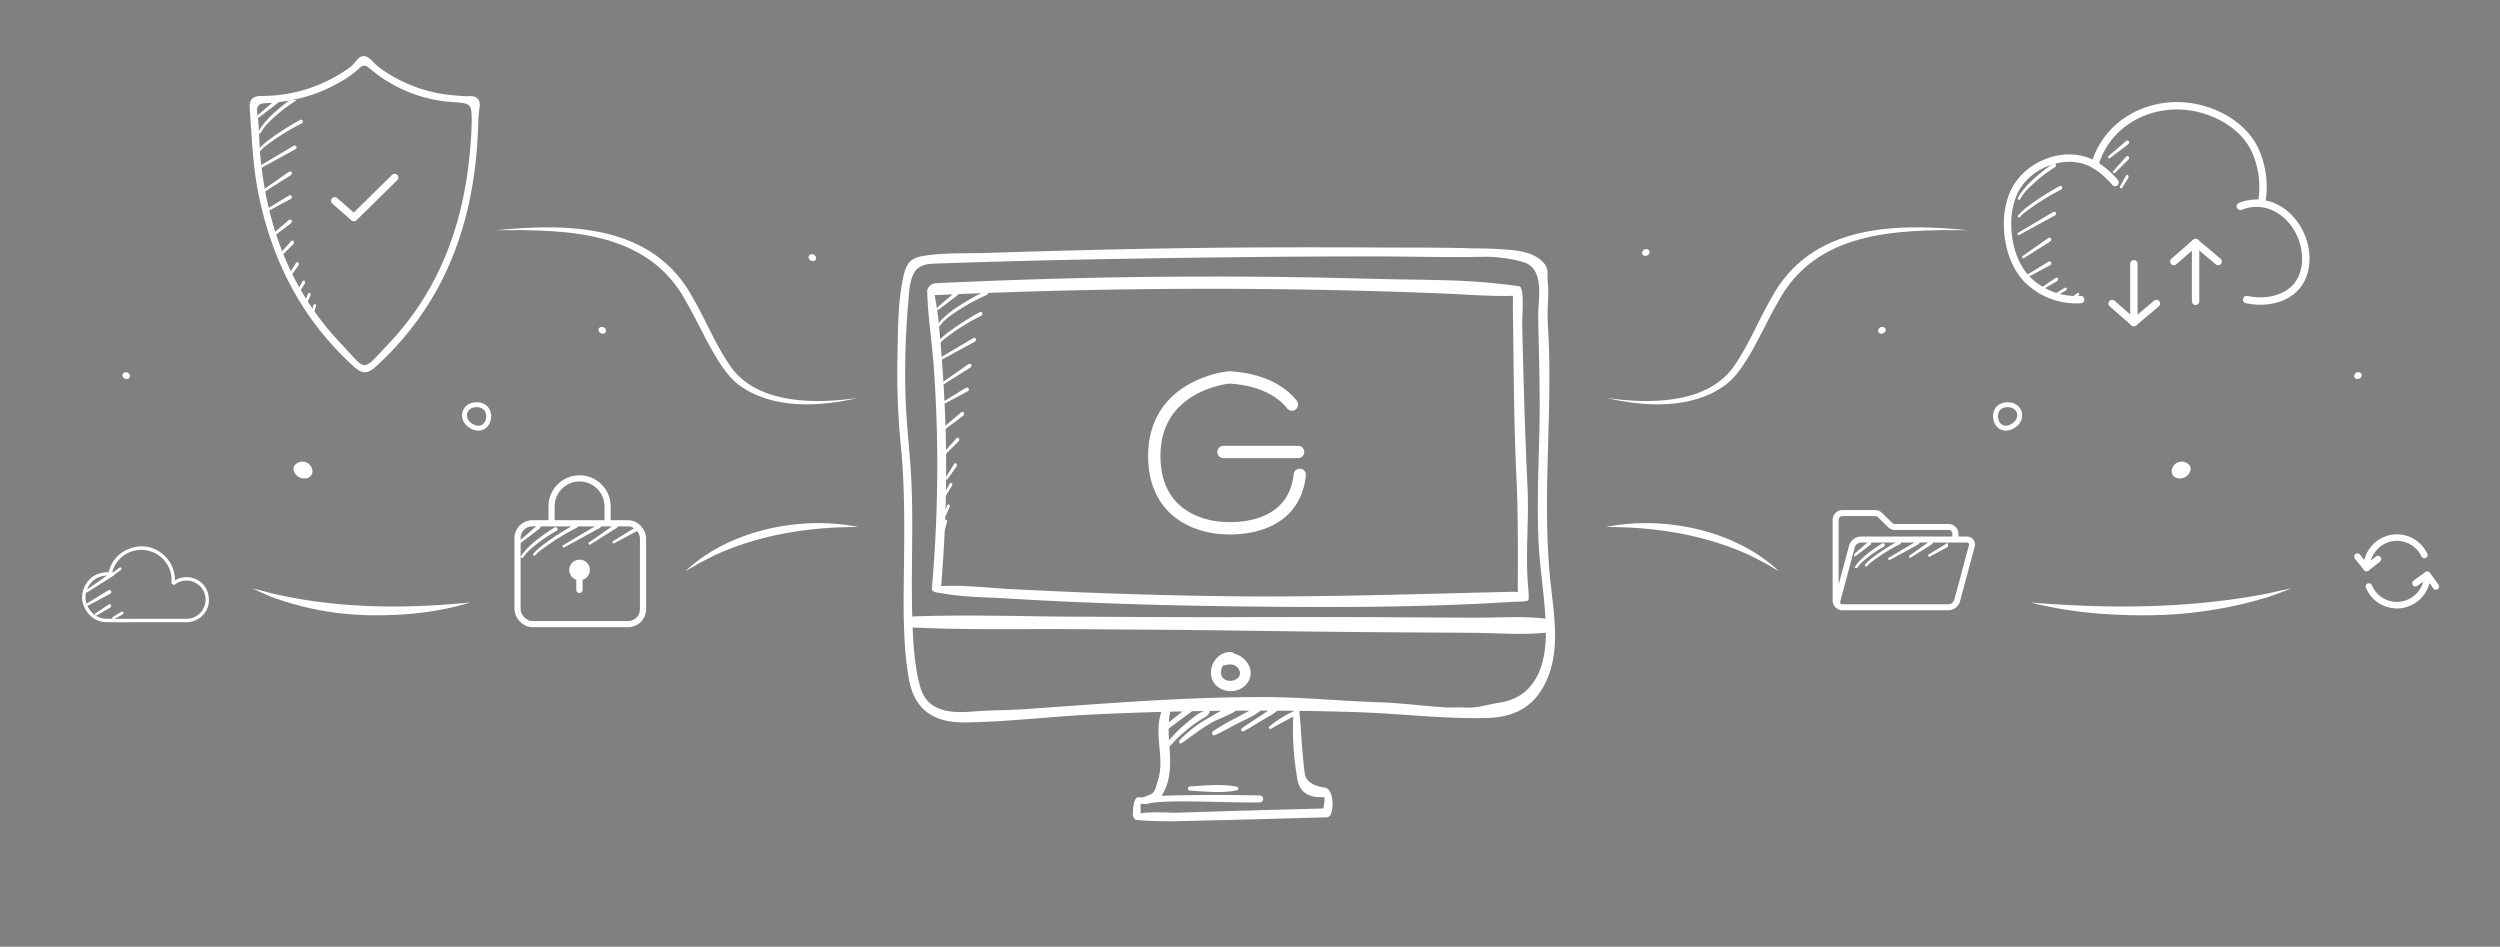 <svg xmlns="http://www.w3.org/2000/svg" xmlns:xlink="http://www.w3.org/1999/xlink" width="1014" height="384" viewBox="0 0 1014 384">
  <rect x="0" y="0" width="1014" height="384" fill="#808080" stroke="none"/>
  <defs>
    <clipPath id="clip-path">
      <rect id="Rectangle_5807" data-name="Rectangle 5807" width="7.687" height="6.784" fill="#fff"/>
    </clipPath>
    <clipPath id="clip-path-2">
      <rect id="Rectangle_5807-2" data-name="Rectangle 5807" width="3.086" height="2.723" fill="#fff"/>
    </clipPath>
    <clipPath id="clip-path-9">
      <rect id="Rectangle_6031" data-name="Rectangle 6031" width="70.187" height="19.489" fill="none"/>
    </clipPath>
    <clipPath id="clip-path-11">
      <rect id="Rectangle_6033" data-name="Rectangle 6033" width="105.847" height="10.917" fill="none"/>
    </clipPath>
    <clipPath id="clip-path-12">
      <rect id="Rectangle_6033-2" data-name="Rectangle 6033" width="88.398" height="10.918" transform="translate(0 0)" fill="none"/>
    </clipPath>
    <clipPath id="clip-path-13">
      <rect id="Rectangle_6035" data-name="Rectangle 6035" width="146.824" height="71.803" fill="none"/>
    </clipPath>
    <clipPath id="clip-path-15">
      <rect id="Rectangle_5801" data-name="Rectangle 5801" width="57.735" height="40.659" fill="#fff"/>
    </clipPath>
    <clipPath id="clip-path-16">
      <rect id="Rectangle_6079" data-name="Rectangle 6079" width="37.996" height="10.493" fill="none" stroke="#fff" stroke-linecap="round" stroke-linejoin="round" stroke-width="1"/>
    </clipPath>
    <clipPath id="clip-path-17">
      <rect id="Rectangle_6079-2" data-name="Rectangle 6079" width="47.586" height="13.142" fill="none" stroke="#fff" stroke-linecap="round" stroke-linejoin="round" stroke-width="1"/>
    </clipPath>
    <clipPath id="clip-path-18">
      <rect id="Rectangle_5798" data-name="Rectangle 5798" width="93.328" height="128.236" fill="#fff" stroke="rgba(255,255,255,0)" stroke-width="1"/>
    </clipPath>
    <clipPath id="clip-path-19">
      <rect id="Rectangle_6079-3" data-name="Rectangle 6079" width="47.586" height="112.031" fill="none" stroke="#fff" stroke-linecap="round" stroke-linejoin="round" stroke-width="1"/>
    </clipPath>
    <clipPath id="clip-path-20">
      <rect id="Rectangle_5795" data-name="Rectangle 5795" width="266.795" height="232.812" fill="none"/>
    </clipPath>
    <clipPath id="clip-path-22">
      <rect id="Rectangle_6079-5" data-name="Rectangle 6079" width="50.742" height="69.951" fill="none" stroke="#fff" stroke-linecap="round" stroke-linejoin="round" stroke-width="1"/>
    </clipPath>
    <clipPath id="clip-path-23">
      <rect id="Rectangle_5805" data-name="Rectangle 5805" width="51.417" height="30.77" fill="#fff"/>
    </clipPath>
    <clipPath id="clip-Artboard_3">
      <rect width="1014" height="384"/>
    </clipPath>
  </defs>
  <g id="Artboard_3" data-name="Artboard – 3" clip-path="url(#clip-Artboard_3)">
    <g id="Group_112017" data-name="Group 112017" transform="translate(6 -523)">
      <g id="Group_111196" data-name="Group 111196" transform="translate(948.864 739.715)">
        <g id="Group_111197" data-name="Group 111197" transform="translate(0 0)">
          <path id="Path_87058" data-name="Path 87058" d="M51.868,73.939a1.435,1.435,0,0,0-.153.44,13.437,13.437,0,0,1-9.05,9.2A12.482,12.482,0,0,1,37,84.09a13.462,13.462,0,0,1-8.363-4.281A13.626,13.626,0,0,1,26.162,76a1.393,1.393,0,0,1,0-1.348,1.279,1.279,0,0,1,2.25.022c.191.337.338.7.523,1.038a10.967,10.967,0,0,0,6.224,5.269,10.552,10.552,0,0,0,4.972.465A10.919,10.919,0,0,0,47.08,77.6a11.45,11.45,0,0,0,2.161-4.03c.016-.047.061-.1,0-.138s-.108.031-.154.065c-.7.505-1.412,1-2.1,1.521a1.3,1.3,0,0,1-1.853-.288,1.284,1.284,0,0,1,.307-1.84q1.089-.819,2.207-1.6c.8-.56,1.594-1.124,2.363-1.725a1.417,1.417,0,0,1,1.39-.321,1.561,1.561,0,0,1,.753.64L53.606,71.9q.965,1.345,1.928,2.691a1.166,1.166,0,0,1,.232.755,1.284,1.284,0,0,1-.848,1.182,1.214,1.214,0,0,1-1.387-.314c-.4-.436-.692-.952-1.045-1.423-.205-.273-.4-.554-.617-.853" transform="translate(-21.328 -54.135)" fill="#fff"/>
          <path id="Path_87059" data-name="Path 87059" d="M6.805,10.641c.581-.475,1.139-.932,1.7-1.387a1.99,1.99,0,0,1,.9-.511,1.307,1.307,0,0,1,1.245,2.119,2.531,2.531,0,0,1-.365.36Q8.12,12.935,5.949,14.639a1.382,1.382,0,0,1-1.322.343,1.413,1.413,0,0,1-.693-.5q-.839-1.062-1.674-2.127Q1.375,11.226.49,10.1c-.1-.123-.19-.249-.275-.38A1.26,1.26,0,0,1,.49,8.031,1.29,1.29,0,0,1,2.221,8.1,13.633,13.633,0,0,1,3.281,9.43c.225.288.445.58.668.869a.232.232,0,0,0,.14.112c.161-.509.308-1.024.485-1.527A13.421,13.421,0,0,1,6.633,5.263a13.132,13.132,0,0,1,5.575-4.23A12.858,12.858,0,0,1,18.873.108a13.569,13.569,0,0,1,8.708,4.583A14.64,14.64,0,0,1,29.59,7.7a1.3,1.3,0,0,1-.363,1.754,1.278,1.278,0,0,1-1.747-.214,1.894,1.894,0,0,1-.28-.43,10.33,10.33,0,0,0-2.385-3.183A10.6,10.6,0,0,0,19.6,2.907,10.608,10.608,0,0,0,11.64,4.265a11.249,11.249,0,0,0-4.782,5.995.619.619,0,0,0-.053.382" transform="translate(0 -0.001)" fill="#fff"/>
        </g>
      </g>
    </g>
    <g id="Group_112014" data-name="Group 112014" transform="translate(666.045 101.039)">
      <g id="Group_111204" data-name="Group 111204" transform="translate(214.8 86.216)">
        <g id="Group_111203" data-name="Group 111203" transform="translate(0 0)" clip-path="url(#clip-path)">
          <path id="Path_87068" data-name="Path 87068" d="M3.167,6.782A2.922,2.922,0,0,1,0,3.724,4.05,4.05,0,0,1,4.285,0c1.858.058,3.447,1.429,3.4,2.936a4.294,4.294,0,0,1-4.52,3.843" transform="translate(-0.001 0)" fill="#fff"/>
        </g>
      </g>
      <g id="Group_111205" data-name="Group 111205" transform="translate(95.733 31.56)">
        <g id="Group_111203-2" data-name="Group 111203" transform="translate(0 0)" clip-path="url(#clip-path-2)">
          <path id="Path_87068-2" data-name="Path 87068" d="M1.272,2.723A1.173,1.173,0,0,1,0,1.5,1.626,1.626,0,0,1,1.721,0,1.325,1.325,0,0,1,3.087,1.18,1.724,1.724,0,0,1,1.272,2.723" transform="translate(-0.001 0)" fill="#fff"/>
        </g>
      </g>
      <g id="Group_111333" data-name="Group 111333" transform="translate(0 0)">
        <g id="Group_111203-3" data-name="Group 111203" transform="translate(0 0)" clip-path="url(#clip-path-2)">
          <path id="Path_87068-3" data-name="Path 87068" d="M1.272,2.723A1.173,1.173,0,0,1,0,1.5,1.626,1.626,0,0,1,1.721,0,1.325,1.325,0,0,1,3.087,1.18,1.724,1.724,0,0,1,1.272,2.723" transform="translate(-0.001 0)" fill="#fff"/>
        </g>
      </g>
      <g id="Group_111206" data-name="Group 111206" transform="translate(288.819 49.946)">
        <g id="Group_111203-4" data-name="Group 111203" transform="translate(0 0)" clip-path="url(#clip-path-2)">
          <path id="Path_87068-4" data-name="Path 87068" d="M1.272,2.723A1.173,1.173,0,0,1,0,1.5,1.626,1.626,0,0,1,1.721,0,1.325,1.325,0,0,1,3.087,1.18,1.724,1.724,0,0,1,1.272,2.723" transform="translate(-0.001 0)" fill="#fff"/>
        </g>
      </g>
      <path id="Path_87069" data-name="Path 87069" d="M2359.075,7057.171c-1.312-3.375.563-7.126,5.064-6.751s5.626,5.064,2.812,7.688S2360.389,7060.547,2359.075,7057.171Z" transform="translate(-2215.345 -6987.285)" fill="none" stroke="#fff" stroke-width="2"/>
    </g>
    <g id="Group_112020" data-name="Group 112020" transform="translate(49.631 103.145)">
      <g id="Group_111204-2" data-name="Group 111204" transform="translate(69.417 84.112)">
        <g id="Group_111203-5" data-name="Group 111203" clip-path="url(#clip-path)">
          <path id="Path_87068-5" data-name="Path 87068" d="M4.522,6.782A2.922,2.922,0,0,0,7.688,3.724,4.05,4.05,0,0,0,3.4,0C1.545.061-.043,1.432,0,2.939a4.294,4.294,0,0,0,4.52,3.843" transform="translate(-0.001 0)" fill="#fff"/>
        </g>
      </g>
      <g id="Group_111205-2" data-name="Group 111205" transform="translate(193.086 29.456)">
        <g id="Group_111203-6" data-name="Group 111203" clip-path="url(#clip-path-2)">
          <path id="Path_87068-6" data-name="Path 87068" d="M1.816,2.723A1.173,1.173,0,0,0,3.087,1.5,1.626,1.626,0,0,0,1.367,0,1.325,1.325,0,0,0,0,1.18,1.724,1.724,0,0,0,1.816,2.723" transform="translate(-0.001 0)" fill="#fff"/>
        </g>
      </g>
      <g id="Group_111332" data-name="Group 111332" transform="translate(278.299 0)">
        <g id="Group_111203-7" data-name="Group 111203" clip-path="url(#clip-path-2)">
          <path id="Path_87068-7" data-name="Path 87068" d="M1.816,2.723A1.173,1.173,0,0,0,3.087,1.5,1.626,1.626,0,0,0,1.367,0,1.325,1.325,0,0,0,0,1.18,1.724,1.724,0,0,0,1.816,2.723" transform="translate(-0.001 0)" fill="#fff"/>
        </g>
      </g>
      <g id="Group_111206-2" data-name="Group 111206" transform="translate(0 47.842)">
        <g id="Group_111203-8" data-name="Group 111203" clip-path="url(#clip-path-2)">
          <path id="Path_87068-8" data-name="Path 87068" d="M1.816,2.723A1.173,1.173,0,0,0,3.087,1.5,1.626,1.626,0,0,0,1.367,0,1.325,1.325,0,0,0,0,1.18,1.724,1.724,0,0,0,1.816,2.723" transform="translate(-0.001 0)" fill="#fff"/>
        </g>
      </g>
      <path id="Path_87069-2" data-name="Path 87069" d="M2368.075,7057.171c1.313-3.375-.563-7.126-5.064-6.751s-5.625,5.064-2.812,7.688S2366.762,7060.547,2368.075,7057.171Z" transform="translate(-2219.9 -6989.389)" fill="none" stroke="#fff" stroke-width="2"/>
    </g>
    <g id="Group_112018" data-name="Group 112018" transform="translate(651.378 212.178)">
      <g id="Group_111707" data-name="Group 111707" transform="translate(0 0)" clip-path="url(#clip-path-9)">
        <path id="Path_88325" data-name="Path 88325" d="M0,1.581c20.7-4.2,45.413.026,62.906,12.07a68.3,68.3,0,0,1,7.281,5.838q-2.047-1.136-4.034-2.307c-2.19-1.405-5.8-3.049-8.134-4.275C39.868,4.643,19.865,1.518,0,1.581" transform="translate(0 0)" fill="#fff"/>
      </g>
    </g>
    <g id="Group_112021" data-name="Group 112021" transform="translate(277.975 212.178)">
      <g id="Group_111707-2" data-name="Group 111707" transform="translate(0 0)" clip-path="url(#clip-path-9)">
        <path id="Path_88325-2" data-name="Path 88325" d="M70.187,1.581c-20.7-4.2-45.413.026-62.906,12.07A68.3,68.3,0,0,0,0,19.489q2.047-1.136,4.034-2.307c2.19-1.405,5.8-3.049,8.134-4.275C30.319,4.643,50.322,1.518,70.187,1.581" transform="translate(0 0)" fill="#fff"/>
      </g>
    </g>
    <g id="Group_112023" data-name="Group 112023" transform="translate(823.586 238.641)">
      <g id="Group_111711" data-name="Group 111711" transform="translate(0 0)" clip-path="url(#clip-path-11)">
        <path id="Path_88327" data-name="Path 88327" d="M0,5.717c32.026,2.656,64.418,2.5,96.041-3.609l3.251-.727Q102.547.653,105.847,0c-3.118,1.217-6.269,2.422-9.441,3.515A170.413,170.413,0,0,1,50,10.876c-16.768.3-33.725-.966-50-5.159" transform="translate(0 0)" fill="#fff"/>
      </g>
    </g>
    <g id="Group_112025" data-name="Group 112025" transform="translate(102.37 238.641)">
      <g id="Group_111711-2" data-name="Group 111711" transform="translate(0 0)" clip-path="url(#clip-path-12)">
        <path id="Path_88327-2" data-name="Path 88327" d="M88.4,5.717c-26.747,2.657-53.8,2.5-80.209-3.61L5.474,1.38Q2.756.653,0,0C2.6,1.217,5.235,2.422,7.884,3.515a120.982,120.982,0,0,0,38.758,7.362c14,.3,28.166-.966,41.756-5.16" transform="translate(0 0)" fill="#fff"/>
      </g>
    </g>
    <g id="Group_112015" data-name="Group 112015" transform="translate(651.378 92.211)">
      <g id="Group_111715" data-name="Group 111715" transform="translate(0 0)" clip-path="url(#clip-path-13)">
        <path id="Path_88329" data-name="Path 88329" d="M0,69.15C16.553,71.6,39.4,71.944,50.867,57.77c6.614-8.862,10.507-19.237,16.1-28.893C83.01-1.17,116.878-1.8,146.824,1.16c-28.952-.278-61.83.24-77.129,29.3-3.687,6.3-6.734,13.062-10.421,19.584C56.42,54.883,53.383,60.006,48.9,63.6,35.27,73.972,15.831,72.888,0,69.15" transform="translate(0 0)" fill="#fff"/>
      </g>
    </g>
    <g id="Group_112022" data-name="Group 112022" transform="translate(201.339 92.211)">
      <g id="Group_111715-2" data-name="Group 111715" transform="translate(0 0)" clip-path="url(#clip-path-13)">
        <path id="Path_88329-2" data-name="Path 88329" d="M146.824,69.15c-16.553,2.449-39.4,2.794-50.867-11.38-6.614-8.862-10.507-19.237-16.1-28.893C63.814-1.17,29.946-1.8,0,1.16c28.952-.278,61.83.24,77.129,29.3,3.687,6.3,6.734,13.062,10.421,19.584,2.853,4.839,5.89,9.961,10.377,13.56,13.627,10.368,33.066,9.283,48.9,5.545" transform="translate(0 0)" fill="#fff"/>
      </g>
    </g>
    <g id="Group_112019" data-name="Group 112019" transform="translate(6 -523)">
      <g id="Group_111187" data-name="Group 111187" transform="translate(737.319 729.879)">
        <g id="Group_111186" data-name="Group 111186" transform="translate(0 0)" clip-path="url(#clip-path-15)">
          <path id="Path_87050" data-name="Path 87050" d="M25.5,40.657H4.2a4.032,4.032,0,0,1-4.17-3.514A3.5,3.5,0,0,1,0,36.568Q0,20.377,0,4.186A4.03,4.03,0,0,1,4.178.005C7.356,0,10.534,0,13.713,0c1.085,0,2.169.011,3.254,0A4.356,4.356,0,0,1,20.258,1.35c1.23,1.243,2.493,2.452,3.724,3.694a1.988,1.988,0,0,0,1.5.608q10.63,0,21.26,0a4.007,4.007,0,0,1,4.272,4.009,6.151,6.151,0,0,1,0,.8c-.023.245.069.281.288.279,1.073-.008,2.148-.012,3.221.009a3.209,3.209,0,0,1,3.208,3.437,3.137,3.137,0,0,1-.114.663Q54.681,25.79,51.737,36.731a5.024,5.024,0,0,1-3.924,3.826,4.593,4.593,0,0,1-1.055.1q-10.631,0-21.261,0m-.01-2.44v0q5.316,0,10.63,0c3.555,0,7.109,0,10.663-.01a2.53,2.53,0,0,0,2.58-1.964q1.3-4.7,2.556-9.414c.8-2.975,1.584-5.954,2.379-8.93.306-1.147.639-2.286.938-3.435.23-.884-.057-1.26-.952-1.306-.086,0-.172,0-.258,0l-19.811.006q-11.243,0-22.485.007a2.9,2.9,0,0,0-.768.065A2.8,2.8,0,0,0,8.9,15.4Q6.088,25.909,3.266,36.416a3.772,3.772,0,0,0-.183.975.726.726,0,0,0,.756.813c.268.019.537.014.806.014H25.486m-23-8.3A13.943,13.943,0,0,0,3.013,28.1q1.814-6.788,3.633-13.575a4.9,4.9,0,0,1,1.031-1.976,5.116,5.116,0,0,1,4.085-1.818q17.763.019,35.528.007c.343,0,.687-.008,1.03,0,.183,0,.253-.077.247-.251-.014-.353,0-.708-.038-1.06a1.417,1.417,0,0,0-1.36-1.336c-.257-.02-.515-.022-.772-.022q-10.42,0-20.84.007a5.255,5.255,0,0,1-1.341-.131,4.314,4.314,0,0,1-1.934-1.215c-1.273-1.26-2.567-2.5-3.84-3.76a1.629,1.629,0,0,0-1.264-.523c-.15.006-.3-.005-.451-.005L5.775,2.449c-.579,0-1.16-.009-1.739.012A1.489,1.489,0,0,0,2.482,3.6a3.163,3.163,0,0,0-.049.7q0,8.537,0,17.074,0,3.938.007,7.878a1.441,1.441,0,0,0,.047.66" transform="translate(0 0)" fill="#fff"/>
        </g>
      </g>
      <g id="Group_111871" data-name="Group 111871" transform="translate(746.135 742.871)">
        <g id="Group_111870" data-name="Group 111870" clip-path="url(#clip-path-16)">
          <path id="Path_88606" data-name="Path 88606" d="M338.11,11l-7.458,4.012,7.229-4.411a.23.23,0,1,1,.229.4" transform="translate(-300.235 -9.592)" fill="none" stroke="#fff" stroke-linecap="round" stroke-linejoin="round" stroke-width="1"/>
          <path id="Path_88607" data-name="Path 88607" d="M254.681.425,246.13,5.849l8.3-5.807a.23.23,0,1,1,.255.383" transform="translate(-223.488 0.001)" fill="none" stroke="#fff" stroke-linecap="round" stroke-linejoin="round" stroke-width="1"/>
          <path id="Path_88608" data-name="Path 88608" d="M166.127.445,154.566,6.761,165.9.046a.23.23,0,1,1,.227.4" transform="translate(-140.347 -0.011)" fill="none" stroke="#fff" stroke-linecap="round" stroke-linejoin="round" stroke-width="1"/>
          <path id="Path_88609" data-name="Path 88609" d="M64.761.449A76.165,76.165,0,0,0,52.73,8.02a14.16,14.16,0,0,0-1.469,1.406,20.092,20.092,0,0,1,3-2.748,76.384,76.384,0,0,1,6.758-4.566c1.161-.709,2.331-1.4,3.52-2.068a.23.23,0,1,1,.218.405" transform="translate(-46.545 -0.013)" fill="none" stroke="#fff" stroke-linecap="round" stroke-linejoin="round" stroke-width="1"/>
          <path id="Path_88610" data-name="Path 88610" d="M17.415,11a49.026,49.026,0,0,0-8.842,6.3,13,13,0,0,0-2.312,2.785,9.583,9.583,0,0,1,1.015-1.509A26.245,26.245,0,0,1,11.213,14.8,59.382,59.382,0,0,1,17.185,10.6a.23.23,0,1,1,.231.4" transform="translate(-5.685 -9.597)" fill="none" stroke="#fff" stroke-linecap="round" stroke-linejoin="round" stroke-width="1"/>
          <path id="Path_88611" data-name="Path 88611" d="M6.241,2.877,0,7.654,5.95,2.52a.23.23,0,1,1,.29.357" transform="translate(0 -2.236)" fill="none" stroke="#fff" stroke-linecap="round" stroke-linejoin="round" stroke-width="1"/>
        </g>
      </g>
    </g>
    <g id="Group_112024" data-name="Group 112024" transform="translate(6 -523)">
      <g id="Group_111193" data-name="Group 111193" transform="translate(203.912 717.039)">
        <path id="Path_87055" data-name="Path 87055" d="M79.39,115.175A4.175,4.175,0,1,1,75.215,111a4.175,4.175,0,0,1,4.175,4.175" transform="translate(-50.057 -78.046)" fill="#fff"/>
        <path id="Path_87056" data-name="Path 87056" d="M81.181,136.406h0A1.276,1.276,0,0,1,79.9,135.13V129.8a1.276,1.276,0,0,1,2.551,0v5.335a1.276,1.276,0,0,1-1.276,1.276" transform="translate(-56.066 -89.922)" fill="#fff"/>
        <rect id="Rectangle_5804" data-name="Rectangle 5804" width="50.895" height="40.898" rx="6" transform="translate(0 18.205)" fill="none" stroke="#fff" stroke-miterlimit="10" stroke-width="2.5"/>
        <line id="Line_5" data-name="Line 5" transform="translate(25.448 28.202)" fill="none" stroke="#000" stroke-miterlimit="10" stroke-width="8"/>
        <path id="Path_87057" data-name="Path 87057" d="M48.737,21.956v-6.6A11.36,11.36,0,0,1,60.1,4h0a11.36,11.36,0,0,1,11.36,11.36v6.6" transform="translate(-34.939 -4)" fill="none" stroke="#fff" stroke-miterlimit="10" stroke-width="2.5"/>
      </g>
      <g id="Group_111872" data-name="Group 111872" transform="translate(204.813 736.113)">
        <g id="Group_111870-2" data-name="Group 111870" clip-path="url(#clip-path-17)">
          <path id="Path_88606-2" data-name="Path 88606" d="M339.992,11.107l-9.34,5.025,9.053-5.524a.288.288,0,1,1,.287.5" transform="translate(-292.558 -9.347)" fill="none" stroke="#fff" stroke-linecap="round" stroke-linejoin="round" stroke-width="1"/>
          <path id="Path_88607-2" data-name="Path 88607" d="M256.839.532,246.13,7.326,256.52.053a.288.288,0,1,1,.32.479" transform="translate(-217.773 0.001)" fill="none" stroke="#fff" stroke-linecap="round" stroke-linejoin="round" stroke-width="1"/>
          <path id="Path_88608-2" data-name="Path 88608" d="M169.045.555l-14.479,7.91L168.76.054a.288.288,0,1,1,.285.5" transform="translate(-136.758 -0.011)" fill="none" stroke="#fff" stroke-linecap="round" stroke-linejoin="round" stroke-width="1"/>
          <path id="Path_88609-2" data-name="Path 88609" d="M68.168.559A95.389,95.389,0,0,0,53.1,10.041a17.735,17.735,0,0,0-1.84,1.761A25.163,25.163,0,0,1,55.023,8.36a95.661,95.661,0,0,1,8.464-5.718C64.941,1.754,66.406.888,67.9.052a.288.288,0,1,1,.272.508" transform="translate(-45.355 -0.012)" fill="none" stroke="#fff" stroke-linecap="round" stroke-linejoin="round" stroke-width="1"/>
          <path id="Path_88610-2" data-name="Path 88610" d="M20.231,11.112A61.4,61.4,0,0,0,9.157,19.006a16.277,16.277,0,0,0-2.9,3.488A12,12,0,0,1,7.533,20.6a32.87,32.87,0,0,1,4.93-4.741,74.37,74.37,0,0,1,7.479-5.249.288.288,0,1,1,.289.5" transform="translate(-5.54 -9.352)" fill="none" stroke="#fff" stroke-linecap="round" stroke-linejoin="round" stroke-width="1"/>
          <path id="Path_88611-2" data-name="Path 88611" d="M7.816,2.981,0,8.964l7.452-6.43a.288.288,0,1,1,.363.447" transform="translate(0 -2.179)" fill="none" stroke="#fff" stroke-linecap="round" stroke-linejoin="round" stroke-width="1"/>
        </g>
      </g>
    </g>
    <g id="Group_112026" data-name="Group 112026" transform="translate(6 -523)">
      <g id="Group_111183" data-name="Group 111183" transform="translate(95.266 545.75)">
        <g id="Group_111180" data-name="Group 111180" transform="translate(0 0)">
          <g id="Group_111179" data-name="Group 111179" clip-path="url(#clip-path-18)">
            <path id="Path_87039" data-name="Path 87039" d="M92.722,26.821c-.61,23.415-4.989,45.962-16.133,66.791a121.975,121.975,0,0,1-25.475,32.362c-3.106,2.849-5.335,3.155-8.752.065-20.9-18.9-33.129-42.514-38.74-69.833C1.282,44.813.9,33.214.043,21.659c-.291-3.941.829-5.487,4.936-5.493A60.836,60.836,0,0,0,40.7,4.554c2.119-1.494,3.39-4.981,6.032-4.51,2.1.375,3.727,3.053,5.715,4.5A59.172,59.172,0,0,0,84.2,16.019a34.763,34.763,0,0,0,4.4.235c3.962-.259,5.254,1.539,4.542,5.3a47.2,47.2,0,0,0-.421,5.266m-2.669.6c.021-8.279.014-8.181-7.773-8.783a57.318,57.318,0,0,1-33.557-13.6c-1.991-1.7-2.951-1.4-4.554.182a38.164,38.164,0,0,1-7.912,5.522c-9.2,5.339-19.2,7.819-29.719,8.349-3.156.159-3.857,1.3-3.418,4.34.819,5.66.659,11.41,1.2,17.123,2.743,28.864,12.472,54.757,32.636,75.987,10.839,11.412,8.179,12.008,19.458.068C80.1,91.53,88.905,60.657,90.052,27.419" transform="translate(0 0)" fill="#fff" stroke="rgba(255,255,255,0)" stroke-width="1"/>
          </g>
        </g>
        <path id="Path_87040" data-name="Path 87040" d="M1768.45,7001.555l7.767,6.808,16.538-16.261" transform="translate(-1733.939 -6942.857)" fill="none" stroke="#fff" stroke-linecap="round" stroke-linejoin="round" stroke-width="3"/>
      </g>
      <g id="Group_111873" data-name="Group 111873" transform="translate(98.56 563.582)">
        <g id="Group_111870-3" data-name="Group 111870" clip-path="url(#clip-path-19)">
          <path id="Path_88606-3" data-name="Path 88606" d="M339.992,11.107l-9.34,5.025,9.053-5.524a.288.288,0,1,1,.287.5" transform="translate(-326.797 28.526)" fill="none" stroke="#fff" stroke-linecap="round" stroke-linejoin="round" stroke-width="1"/>
          <path id="Path_88612" data-name="Path 88612" d="M338.13,11.174l-7.478,5.64,7.248-6.2c.27-.217.5.341.229.561" transform="translate(-324.905 38.365)" fill="none" stroke="#fff" stroke-linecap="round" stroke-linejoin="round" stroke-width="1"/>
          <path id="Path_88613" data-name="Path 88613" d="M336.169,11.154l-5.517,5.461,5.348-6c.2-.21.37.331.169.543" transform="translate(-322.051 46.878)" fill="none" stroke="#fff" stroke-linecap="round" stroke-linejoin="round" stroke-width="1"/>
          <path id="Path_88614" data-name="Path 88614" d="M334.3,11.114l-3.647,5.091,3.535-5.6c.132-.2.244.308.112.506" transform="translate(-318.216 55.648)" fill="none" stroke="#fff" stroke-linecap="round" stroke-linejoin="round" stroke-width="1"/>
          <path id="Path_88615" data-name="Path 88615" d="M333.19,11l-2.538,4.039,2.46-4.441c.092-.155.17.244.078.4" transform="translate(-314.51 63.126)" fill="none" stroke="#fff" stroke-linecap="round" stroke-linejoin="round" stroke-width="1"/>
          <path id="Path_88616" data-name="Path 88616" d="M332.242,10.947l-1.59,3.54,1.541-3.892c.057-.136.106.214.049.352" transform="translate(-311.354 68.155)" fill="none" stroke="#fff" stroke-linecap="round" stroke-linejoin="round" stroke-width="1"/>
          <path id="Path_88617" data-name="Path 88617" d="M331.566,10.889l-.914,3,.886-3.3c.033-.116.061.182.028.3" transform="translate(-308.474 72.67)" fill="none" stroke="#fff" stroke-linecap="round" stroke-linejoin="round" stroke-width="1"/>
          <path id="Path_88607-3" data-name="Path 88607" d="M256.839.532,246.13,7.326,256.52.053a.288.288,0,1,1,.32.479" transform="translate(-243.627 29.457)" fill="none" stroke="#fff" stroke-linecap="round" stroke-linejoin="round" stroke-width="1"/>
          <path id="Path_88608-3" data-name="Path 88608" d="M169.045.555l-14.479,7.91L168.76.054a.288.288,0,1,1,.285.5" transform="translate(-153.956 18.925)" fill="none" stroke="#fff" stroke-linecap="round" stroke-linejoin="round" stroke-width="1"/>
          <path id="Path_88609-3" data-name="Path 88609" d="M68.168.559A95.389,95.389,0,0,0,53.1,10.041a17.735,17.735,0,0,0-1.84,1.761A25.163,25.163,0,0,1,55.023,8.36a95.661,95.661,0,0,1,8.464-5.718C64.941,1.754,66.406.888,67.9.052a.288.288,0,1,1,.272.508" transform="translate(-50.54 8.439)" fill="none" stroke="#fff" stroke-linecap="round" stroke-linejoin="round" stroke-width="1"/>
          <path id="Path_88610-3" data-name="Path 88610" d="M20.624,11.2A63.886,63.886,0,0,0,9.238,20.379a18.6,18.6,0,0,0-2.977,4.056,14.2,14.2,0,0,1,1.307-2.2,36.087,36.087,0,0,1,5.069-5.513,77.168,77.168,0,0,1,7.69-6.1c.341-.223.646.347.3.58" transform="translate(-5.54 -11.293)" fill="none" stroke="#fff" stroke-linecap="round" stroke-linejoin="round" stroke-width="1"/>
          <path id="Path_88611-3" data-name="Path 88611" d="M7.816,2.981,0,8.964l7.452-6.43a.288.288,0,1,1,.363.447" transform="translate(0 -2.179)" fill="none" stroke="#fff" stroke-linecap="round" stroke-linejoin="round" stroke-width="1"/>
        </g>
      </g>
    </g>
    <g id="Group_112016" data-name="Group 112016" transform="translate(6 -523)">
      <g id="Group_111174" data-name="Group 111174" transform="translate(357.943 623.309)">
        <g id="Group_111173" data-name="Group 111173" clip-path="url(#clip-path-20)">
          <path id="Path_87024" data-name="Path 87024" d="M16.2,30.834c-.019-.064-.042-.127-.062-.19.181,1.82.338,3.641.484,5.462.025-.612.046-1.225.085-1.837a3.038,3.038,0,0,1,.09-.553c-.177-.71-.344-1.422-.532-2.132a2.11,2.11,0,0,1-.065-.749" transform="translate(0.839 1.594)" fill="#3d4d5c"/>
          <path id="Path_87025" data-name="Path 87025" d="M238.8,90.84c-.081.254-.158.508-.248.761a3.61,3.61,0,0,1,.3.431c-.018-.4-.034-.794-.052-1.192" transform="translate(12.407 4.725)" fill="#3d4d5c"/>
          <path id="Path_87026" data-name="Path 87026" d="M239.2,132.345c-.106.005-.213.009-.319.016a3.323,3.323,0,0,1-.466.54,1.769,1.769,0,0,1,.624.3l.276-.027a2.417,2.417,0,0,1-.068-.326c-.018-.168-.029-.337-.046-.5" transform="translate(12.4 6.883)" fill="#3d4d5c"/>
          <path id="Path_87028" data-name="Path 87028" d="M242.954,127.156c.032.63.072,1.26.114,1.89a4.606,4.606,0,0,0-.114-1.89" transform="translate(12.636 6.614)" fill="#b7cdd8"/>
          <path id="Path_87029" data-name="Path 87029" d="M175.863,229.86c1.489-3.787.6-10.343-2.5-10.732-.161-.021-7.462-.635-8.116-5.787-.413-3.251-.707-6.521-1-9.786-.433-4.894-.59-9.831-1.148-14.716a.948.948,0,0,0-.047-.823c8.045.1,16.087.268,24.126.546,17.289.6,34.857,2.793,52.145,2.345,12.013-.311,20.365-5.477,24.8-17.133,4.471-11.759,2.268-24.819.931-36.929-3.581-32.447.371-65.108-.78-97.638-.141-3.985-.511-7.977-.514-11.965,0-4.234.534-8.47.1-12.7-.39-3.8.707-5.817-2.051-8.639C257.3,1.294,249.548,1.081,243.557.7c-3.2-.2-6.408-.264-9.611-.247-12.3-.443-24.645-.3-36.922-.37q-26.6-.161-53.193-.014C108.024.267,72.212,1.116,36.425,2.28c-8.112.263-16.609-.127-24.649,1.023-5.6.8-7.764,2.164-9.108,7.75C.159,21.486.309,33.232.078,43.886A302.755,302.755,0,0,0,1.437,80.564C3,96.288,2.9,112.041,2.725,127.821c-.174,15.4-.666,31.379,1.848,46.63,2.217,13.437,10.475,18.447,23.216,18.26,17.271-.255,34.639-2.433,51.907-3.249q13.7-.647,27.414-1.02c-2.189,6.153-.681,12.848-.438,19.219a25.094,25.094,0,0,1-1.03,8.823c-.94,2.873-.946,4.661-3.356,5.63a11.121,11.121,0,0,0-1.531.577c-.305.11-.609.22-.928.332a4.127,4.127,0,0,1-1.484.053c-2.809-.725-2.7,5.628-2.837,6.856a3.722,3.722,0,0,0,.927,2.162c.926.454,11.461.786,15.2.706,6.943-.147,13.886-.328,20.829-.493,13.887-.328,27.772-.733,41.658-1.117a1.888,1.888,0,0,0,1.746-1.33m68.587-45.215c-5.573.866-9.113,2.4-14.77,2-1.261-.09-5.59.07-6.838,0-8.684-.487-18.4-1.825-27.089-2.1-16.343-.522-30.832-2.1-47.185-2.121-32.708-.046-64.309,2.649-96.941,4.9-7.054.487-13.466.36-20.514.924-6.33.506-16.84,1.151-20.794-7.256-3.4-7.233-4.053-25.3-3.955-23.407-.06-1.133-.1-2.266-.147-3.4,21.471,1.076,43.116.538,64.61.69,21.914.156,43.829.256,65.741.565,21.566.3,43.13.582,64.7.717l32.348.2c9.64.061,19.777.976,29.423-.057,0,.554,0,1.109-.011,1.663-.21,10.175-3.229,19.991-11.729,24.478a21.726,21.726,0,0,1-6.849,2.2m-128.635,6.279c1.179-.886,2.545-1.746,3.695-2.771,1.694-.032,3.387-.045,5.081-.071-2.516.661-5.115,3.144-6.947,4.592a50.465,50.465,0,0,0-7.421,7.3c-.1-1.579-.175-3.16-.175-4.744q2.885-2.152,5.767-4.308m-5.683,1.71a30.2,30.2,0,0,1,.512-4.11c.012-.057.012-.108.018-.164q2.517-.062,5.033-.117c-.405.335-.8.666-1.2.974l-4.365,3.417M17.661,6.524c4.516-.163,9.034-.3,13.551-.44l.25-.006q26.039-.8,52.083-1.271,28.575-.54,57.157-.833,27.117-.3,54.235-.276c14.619.012,29.317.5,43.951.114A60.468,60.468,0,0,1,253.33,5.827c.166.049.335.09.5.141,3.769,1.167,5.439,3.938,6.116,7.3a26.045,26.045,0,0,1,.409,5.392c-.041,3.336-.44,6.745-.4,9.5.251,15.765.867,31.393.454,47.177q-.044,1.706-.092,3.413c-.358,13.133-.761,26.273-.288,39.407.388,10.82,2.314,21.631,2.865,32.45-9.59-1.121-19.693-.325-29.283-.378l-31.3-.17q-32.873-.178-65.742-.046c-21.566.052-43.131-.1-64.7-.2-21.869-.1-43.886-.913-65.741-.069-.023,0-.042.006-.065.008-.1-3.585-.138-7.172-.149-10.759,0-1.111-.017-2.223-.013-3.335.024-7.714.162-15.43.162-23.143,0-3.805-.039-7.609-.138-11.413,0-.072,0-.144,0-.216,0-.015,0-.029,0-.044-.05-1.9-.113-3.8-.2-5.706-.092-1.955-.215-3.9-.349-5.852q-.09-1.3-.187-2.6c-.736-9.7-1.779-19.369-1.929-29.13A324.644,324.644,0,0,1,4.34,23.786c.3-3.334.37-7.633,1.485-11.12a12.862,12.862,0,0,1,.848-2.1,6.61,6.61,0,0,1,3.8-3.241c2.194-.781,4.8-.714,7.188-.8m114.8,222.2-3.685.114-16.1.5c-.423.013-10.937-.5-13.718.246a2.144,2.144,0,0,0-.3.086c.007-.1.007-.2.014-.295.059-.838-.018-2.491,0-3.326.3-.582,2.311-.193,2.4-.221,6.463-2.148,32.1-.391,46.034-.7a1.4,1.4,0,0,0,0-2.794c-11.673-.258-23.474-.31-35.2,0l-.85.022c-1.289.037-2.581.056-3.867.1a20.655,20.655,0,0,0,2.83-6.978c.913-4.311.672-8.63.382-12.961a62.183,62.183,0,0,1,8.309-7.831,52.9,52.9,0,0,1,4.72-3.28c1.381-.852,2.4-1.177,3.167-2.592a.574.574,0,0,0-.168-.754c1.611-.022,3.222-.05,4.833-.066-1.852.955-3.625,2.077-5.222,3.023a49.286,49.286,0,0,0-11.6,8.968c-.521.579.164,1.625.876,1.136,3.97-2.726,7.686-5.733,11.87-8.149,3.22-1.859,7.147-2.957,10.229-5.023q2.749-.017,5.5-.026c-1.847.887-3.634,1.961-5.407,2.9a78.008,78.008,0,0,0-9.461,5.466c-.725.526-.316,2,.671,1.592,3.008-1.256,5.846-2.937,8.727-4.458,3.154-1.665,6.76-3.063,9.582-5.238a1,1,0,0,0,.237-.272c1.061,0,2.123.013,3.184.016-1.091.7-2.145,1.485-3.189,2.156-2.516,1.618-5.04,3.207-7.455,4.975a.691.691,0,0,0,.7,1.192c2.638-1.4,5.161-2.981,7.708-4.542,1.913-1.171,4.178-2.217,5.852-3.764,2.242.013,4.482.017,6.722.041-.006.068-.014.136-.02.2a44.263,44.263,0,0,0-9.875,6.168c-.528.43.15,1.268.716.93,2.953-1.76,5.962-3.34,8.989-4.923a112.648,112.648,0,0,0,1.192,22.269c.005.032.011.063.015.1.136.937.276,1.869.425,2.788,1,6.185,5.407,7.831,11.032,7.461a17.976,17.976,0,0,1-.452,4.628q-12.108.325-24.217.655-8.057.222-16.113.463" transform="translate(0 0)" fill="#fff"/>
          <path id="Path_87030" data-name="Path 87030" d="M130.322,156.674a1.444,1.444,0,0,0-1.065-.619c-4.858-.347-8.609,4.208-8.3,8.916.313,4.859,4.989,7.576,9.515,6.8,4.6-.787,7.876-5.242,6.051-9.815a9.132,9.132,0,0,0-6.2-5.283m-1.113,11.032c-2.247.227-4.286-1.084-4.228-3.5a4.72,4.72,0,0,1,.3-1.521c.029-.08.07-.156.1-.235a6.031,6.031,0,0,1,.6-1.094,1.836,1.836,0,0,0,.948-.015c1.88-.54,3.842-.312,5,1.25a4.336,4.336,0,0,1,.563.992c.7,1.763-.385,3.116-1.862,3.748a4.928,4.928,0,0,1-1.422.37" transform="translate(6.29 8.116)" fill="#fff"/>
          <path id="Path_87031" data-name="Path 87031" d="M15.519,77.339q.159,8.195.066,16.386-.092,8.857-.467,17.707-.551,13.227-1.69,26.424c-.142,1.637,3.053,1.686,3.275,1.731a90.933,90.933,0,0,0,10.734,1.379c.546.042,1.093.078,1.641.115,5.007.331,10.047.459,14.953.759q14.518.885,29.047,1.5,29.577,1.245,59.18,1.642c39.021.523,78.378.7,117.338-1.817.52-.034,4.436.077,5.686-.53.337-.163.186-3.324.168-3.487-.146-1.36-.255-2.717-.346-4.073-.042-.63-.082-1.261-.114-1.89-.613-12.135.61-24.17.034-36.349q-.735-15.5-1.219-31-.53-17.109-.925-34.223c-.11-4.664,1.1-16.49-1.393-16.4-.018,0-2.027-.324-2.029-.307A264.866,264.866,0,0,0,220,12.736c-9.311-.257-18.632-.283-27.776-.541-.972-.027-1.943-.046-2.914-.073q-27.737-.746-55.485-.843c-2.267-.007-4.535,0-6.8,0q-11.07,0-22.141.1-38.218.372-76.41,2.014c-4.5.191-9.007.319-13.5.61a3.764,3.764,0,0,0-3.454,2.952c.24,10.2,1.9,20.453,2.641,30.644q1.076,14.849,1.362,29.741m233.642-58.26c-.171,4.171-.02,8.359.02,12.532.028,3.019.067,6.037.1,9.056q.14,12.585.363,25.167c.187,9.725.529,19.432.963,29.145.018.4.034.794.052,1.192.011.221.019.443.028.664.642,14,.341,42.145.359,42.313a12.886,12.886,0,0,1-1.45-.026l-.731.018-4.342.1q-6.378.148-12.754.307l-5.531.141-2.339.059c-30.2.771-60.36,1.553-90.6,1.185q-12.73-.156-25.456-.478-16.347-.4-32.687-1.052-14.527-.589-29.049-1.32c-6.223-.31-12.6-.975-18.925-1.255q-1.644-.073-3.282-.1c-.429-.008-.858-.023-1.287-.026-.3,0-.594-.006-.891-.005-.221,0-.442.005-.663.007q-1.55.011-3.088.077c-.259.012-.519.016-.776.03.116-1.4.216-2.8.322-4.2q.985-12.929,1.41-25.886c.061-1.908.1-3.818.144-5.727q.265-12.339-.006-24.687c-.082-3.578-.211-7.155-.363-10.731q-.423-10.025-1.191-20.031c-.218-2.792-.42-5.611-.646-8.437-.145-1.821-.3-3.642-.483-5.462-.064-.651-.139-1.3-.21-1.951-.4-3.676-.911-7.334-1.647-10.922a2.678,2.678,0,0,0,.447.023q14.008-.645,28.022-1.127,14.491-.5,28.988-.826,16.321-.368,32.646-.515,9.588-.085,19.176-.088c3,0,5.989-.012,8.983,0q6.524.017,13.047.077,22.679.189,45.352.812,14.6.406,29.186.991c2.327.094,4.666.217,7.008.344,5.867.32,11.77.67,17.631.671,1.038,0,2.073-.021,3.109-.043.347-.007.7,0,1.043-.015" transform="translate(0.599 0.587)" fill="#fff"/>
          <path id="Path_87032" data-name="Path 87032" d="M131.993,208.037c-5.878-1.322-13.143-.487-19.129-.141a.839.839,0,0,0,0,1.677c5.991.346,13.257,1.18,19.129-.141a.729.729,0,0,0,0-1.395" transform="translate(5.828 10.783)" fill="#fff"/>
        </g>
      </g>
      <g id="Group_111273" data-name="Group 111273" transform="translate(462.175 676.09)">
        <g id="Group_111274" data-name="Group 111274" transform="translate(0 0)">
          <path id="Path_87270" data-name="Path 87270" d="M60.231,40.72C57.573,65.434,28.963,62.277,28.963,62.277S1.218,62.043,1.218,33.034,31.405,1.217,31.405,1.217s17.07,0,25.638,11" transform="translate(-1.218 -1.217)" fill="none" stroke="#fff" stroke-linecap="round" stroke-linejoin="round" stroke-width="5"/>
          <line id="Line_30" data-name="Line 30" x1="30.267" transform="translate(28.064 30.219)" fill="none" stroke="#fff" stroke-linecap="round" stroke-linejoin="round" stroke-width="5"/>
        </g>
      </g>
      <g id="Group_111875" data-name="Group 111875" transform="translate(374.187 641.582)">
        <g id="Group_111870-4" data-name="Group 111870" clip-path="url(#clip-path-19)">
          <path id="Path_88606-4" data-name="Path 88606" d="M339.992,11.107l-9.34,5.025,9.053-5.524a.288.288,0,1,1,.287.5" transform="translate(-327.849 28.526)" fill="none" stroke="#fff" stroke-linecap="round" stroke-linejoin="round" stroke-width="1"/>
          <path id="Path_88612-2" data-name="Path 88612" d="M338.13,11.174l-7.478,5.64,7.248-6.2c.27-.217.5.341.229.561" transform="translate(-327.849 38.365)" fill="none" stroke="#fff" stroke-linecap="round" stroke-linejoin="round" stroke-width="1"/>
          <path id="Path_88613-2" data-name="Path 88613" d="M336.169,11.154l-5.517,5.461,5.348-6c.2-.21.37.331.169.543" transform="translate(-327.85 48.881)" fill="none" stroke="#fff" stroke-linecap="round" stroke-linejoin="round" stroke-width="1"/>
          <path id="Path_88614-2" data-name="Path 88614" d="M334.3,11.114l-3.647,5.091,3.535-5.6c.132-.2.244.308.112.506" transform="translate(-326.899 59.201)" fill="none" stroke="#fff" stroke-linecap="round" stroke-linejoin="round" stroke-width="1"/>
          <path id="Path_88615-2" data-name="Path 88615" d="M333.19,11l-2.538,4.039,2.46-4.441c.092-.155.17.244.078.4" transform="translate(-327.625 67.149)" fill="none" stroke="#fff" stroke-linecap="round" stroke-linejoin="round" stroke-width="1"/>
          <path id="Path_88616-2" data-name="Path 88616" d="M332.242,10.947l-1.59,3.54,1.541-3.892c.057-.136.106.214.049.352" transform="translate(-327.707 75.895)" fill="none" stroke="#fff" stroke-linecap="round" stroke-linejoin="round" stroke-width="1"/>
          <path id="Path_88617-2" data-name="Path 88617" d="M331.566,10.889l-.914,3,.886-3.3c.033-.116.061.182.028.3" transform="translate(-328.089 82.128)" fill="none" stroke="#fff" stroke-linecap="round" stroke-linejoin="round" stroke-width="1"/>
          <path id="Path_88607-4" data-name="Path 88607" d="M256.839.532,246.13,7.326,256.52.053a.288.288,0,1,1,.32.479" transform="translate(-243.627 29.457)" fill="none" stroke="#fff" stroke-linecap="round" stroke-linejoin="round" stroke-width="1"/>
          <path id="Path_88608-4" data-name="Path 88608" d="M169.045.555l-14.479,7.91L168.76.054a.288.288,0,1,1,.285.5" transform="translate(-153.956 18.925)" fill="none" stroke="#fff" stroke-linecap="round" stroke-linejoin="round" stroke-width="1"/>
          <path id="Path_88609-4" data-name="Path 88609" d="M68.168.559A95.389,95.389,0,0,0,53.1,10.041a17.735,17.735,0,0,0-1.84,1.761A25.163,25.163,0,0,1,55.023,8.36a95.661,95.661,0,0,1,8.464-5.718C64.941,1.754,66.406.888,67.9.052a.288.288,0,1,1,.272.508" transform="translate(-50.54 8.439)" fill="none" stroke="#fff" stroke-linecap="round" stroke-linejoin="round" stroke-width="1"/>
          <path id="Path_88610-4" data-name="Path 88610" d="M25.334,11.167a86.061,86.061,0,0,0-15.12,8.7A19.467,19.467,0,0,0,6.261,23.71,13.456,13.456,0,0,1,8,21.627,42.224,42.224,0,0,1,14.728,16.4,104.711,104.711,0,0,1,24.94,10.618c.452-.211.858.328.394.549" transform="translate(-5.54 -10.568)" fill="none" stroke="#fff" stroke-linecap="round" stroke-linejoin="round" stroke-width="1"/>
          <path id="Path_88611-4" data-name="Path 88611" d="M7.816,2.981,0,8.964l7.452-6.43a.288.288,0,1,1,.363.447" transform="translate(0 -2.179)" fill="none" stroke="#fff" stroke-linecap="round" stroke-linejoin="round" stroke-width="1"/>
        </g>
      </g>
    </g>
    <g id="Group_112013" data-name="Group 112013" transform="translate(6 -523)">
      <g id="Group_111182" data-name="Group 111182" transform="translate(808.275 565.91)">
        <g id="Group_111194" data-name="Group 111194" transform="translate(0 0)">
          <path id="Path_87041" data-name="Path 87041" d="M31.629,91.432a28.209,28.209,0,0,1-21.135-7.649C4.558,77.988,2.039,69.18,2,61.061A31.3,31.3,0,0,1,4.374,48.388c5.214-11.943,21.706-18.434,33.2-11.451a34.64,34.64,0,0,1,8.043,7.011" transform="translate(-2 -12.841)" fill="none" stroke="#fff" stroke-linecap="round" stroke-linejoin="round" stroke-width="3"/>
          <path id="Path_87042" data-name="Path 87042" d="M55.442,25.979C60.1,9.587,76.367.4,92.923,2.229,103.559,3.4,115.044,9.37,120.045,19.14a35.907,35.907,0,0,1,3.036,22.268" transform="translate(-20.069 -2)" fill="none" stroke="#fff" stroke-linecap="round" stroke-linejoin="round" stroke-width="3"/>
          <path id="Path_87043" data-name="Path 87043" d="M144.589,62.949c15.637-6.091,29.251,10.637,26.136,25.58-2.283,10.954-13.7,14.363-23.546,12.26" transform="translate(-50.21 -22.172)" fill="none" stroke="#fff" stroke-linecap="round" stroke-linejoin="round" stroke-width="3"/>
          <path id="Path_87044" data-name="Path 87044" d="M66.067,114.937l8.816,7.714V98.823" transform="translate(-23.662 -34.736)" fill="none" stroke="#fff" stroke-linecap="round" stroke-linejoin="round" stroke-width="3"/>
          <line id="Line_3" data-name="Line 3" x1="9.147" y2="7.714" transform="translate(51.222 80.201)" fill="none" stroke="#fff" stroke-linecap="round" stroke-linejoin="round" stroke-width="3"/>
          <path id="Path_87045" data-name="Path 87045" d="M103.885,93.5l8.816-7.714v23.828" transform="translate(-36.448 -30.327)" fill="none" stroke="#fff" stroke-linecap="round" stroke-linejoin="round" stroke-width="3"/>
          <line id="Line_4" data-name="Line 4" x1="9.147" y1="7.714" transform="translate(76.253 55.456)" fill="none" stroke="#fff" stroke-linecap="round" stroke-linejoin="round" stroke-width="3"/>
        </g>
      </g>
      <g id="Group_111874" data-name="Group 111874" transform="translate(809.034 577.82)">
        <g id="Group_111870-5" data-name="Group 111870" transform="translate(0 0)" clip-path="url(#clip-path-22)">
          <path id="Path_88606-5" data-name="Path 88606" d="M339.992,11.107l-9.34,5.025,9.053-5.524a.288.288,0,1,1,.287.5" transform="translate(-323.641 41.15)" fill="none" stroke="#fff" stroke-linecap="round" stroke-linejoin="round" stroke-width="1"/>
          <path id="Path_88612-3" data-name="Path 88612" d="M338.13,11.174l-7.478,5.64,7.248-6.2c.27-.217.5.341.229.561" transform="translate(-290.188 -7.924)" fill="none" stroke="#fff" stroke-linecap="round" stroke-linejoin="round" stroke-width="1"/>
          <path id="Path_88613-3" data-name="Path 88613" d="M336.169,11.154l-5.517,5.461,5.348-6c.2-.21.37.331.169.543" transform="translate(-288.196 -1.675)" fill="none" stroke="#fff" stroke-linecap="round" stroke-linejoin="round" stroke-width="1"/>
          <path id="Path_88614-3" data-name="Path 88614" d="M3.647.551,0,5.642,3.535.044c.132-.2.244.308.112.506" transform="matrix(0.914, 0.407, -0.407, 0.914, 15.957, 56.77)" fill="none" stroke="#fff" stroke-linecap="round" stroke-linejoin="round" stroke-width="1"/>
          <path id="Path_88615-3" data-name="Path 88615" d="M333.19,11l-2.538,4.039,2.46-4.441c.092-.155.17.244.078.4" transform="translate(-285.392 6.038)" fill="none" stroke="#fff" stroke-linecap="round" stroke-linejoin="round" stroke-width="1"/>
          <path id="Path_88616-3" data-name="Path 88616" d="M1.59.383,0,3.923,1.541.031c.057-.136.106.214.049.352" transform="matrix(0.799, 0.602, -0.602, 0.799, 21.477, 61.377)" fill="none" stroke="#fff" stroke-linecap="round" stroke-linejoin="round" stroke-width="1"/>
          <path id="Path_88617-3" data-name="Path 88617" d="M.914.325,0,3.33.886.026c.033-.116.061.182.028.3" transform="matrix(0.788, 0.616, -0.616, 0.788, 27.144, 63.884)" fill="none" stroke="#fff" stroke-linecap="round" stroke-linejoin="round" stroke-width="1"/>
          <path id="Path_88607-5" data-name="Path 88607" d="M256.839.532,246.13,7.326,256.52.053a.288.288,0,1,1,.32.479" transform="translate(-240.471 42.081)" fill="none" stroke="#fff" stroke-linecap="round" stroke-linejoin="round" stroke-width="1"/>
          <path id="Path_88608-5" data-name="Path 88608" d="M169.045.555l-14.479,7.91L168.76.054a.288.288,0,1,1,.285.5" transform="translate(-150.8 31.55)" fill="none" stroke="#fff" stroke-linecap="round" stroke-linejoin="round" stroke-width="1"/>
          <path id="Path_88609-5" data-name="Path 88609" d="M68.168.559A95.389,95.389,0,0,0,53.1,10.041a17.735,17.735,0,0,0-1.84,1.761A25.163,25.163,0,0,1,55.023,8.36a95.661,95.661,0,0,1,8.464-5.718C64.941,1.754,66.406.888,67.9.052a.288.288,0,1,1,.272.508" transform="translate(-47.384 21.063)" fill="none" stroke="#fff" stroke-linecap="round" stroke-linejoin="round" stroke-width="1"/>
          <path id="Path_88610-5" data-name="Path 88610" d="M20.624,11.2A63.886,63.886,0,0,0,9.238,20.379a18.6,18.6,0,0,0-2.977,4.056,14.2,14.2,0,0,1,1.307-2.2,36.087,36.087,0,0,1,5.069-5.513,77.168,77.168,0,0,1,7.69-6.1c.341-.223.646.347.3.58" transform="translate(-2.384 1.331)" fill="none" stroke="#fff" stroke-linecap="round" stroke-linejoin="round" stroke-width="1"/>
          <path id="Path_88611-5" data-name="Path 88611" d="M7.816,2.981,0,8.964l7.452-6.43a.288.288,0,1,1,.363.447" transform="translate(3.156 10.445)" fill="none" stroke="#fff" stroke-linecap="round" stroke-linejoin="round" stroke-width="1"/>
        </g>
      </g>
    </g>
    <g id="Group_112027" data-name="Group 112027" transform="translate(6 -523)">
      <g id="Group_111199" data-name="Group 111199" transform="translate(27.305 744.611)">
        <g id="Group_111198" data-name="Group 111198" clip-path="url(#clip-path-23)">
          <path id="Path_87060" data-name="Path 87060" d="M26.255,30.755c-5.368,0-10.737.044-16.1-.015a9.67,9.67,0,0,1-8.609-4.887,9.579,9.579,0,0,1-.667-9.207,9.765,9.765,0,0,1,7.5-6,10.164,10.164,0,0,1,2.216-.163c.161.005.2-.051.245-.2A13.1,13.1,0,0,1,19.647.8,13.04,13.04,0,0,1,33.585,3.986a12.92,12.92,0,0,1,3.877,7.487,13.809,13.809,0,0,1,.2,2.1c0,.251.116.122.209.071a9.484,9.484,0,0,1,2.891-1.014,8.427,8.427,0,0,1,4.417.323,8.708,8.708,0,0,1,6.131,7.361,8.741,8.741,0,0,1-4.136,9.026,8.65,8.65,0,0,1-4.839,1.407q-8.038.009-16.077,0m.038-1.378H42.371a6.9,6.9,0,0,0,1.5-.151A7.66,7.66,0,0,0,49.545,24.4a7.338,7.338,0,0,0,.448-3.856,7.493,7.493,0,0,0-2.852-4.981,7.76,7.76,0,0,0-9.02-.459c-.272.171-.517.5-.791.518s-.563-.285-.864-.393c-.229-.082-.243-.207-.235-.409a13.84,13.84,0,0,0-.121-3.255A12.292,12.292,0,0,0,22.49,1.518a11.915,11.915,0,0,0-7.532,3.923,12.085,12.085,0,0,0-2.914,5.625,1.223,1.223,0,0,1-1.1.82,8.444,8.444,0,0,0-2.64.168A8.625,8.625,0,0,0,2,17.506a8.228,8.228,0,0,0,.6,7.467,8.433,8.433,0,0,0,7.614,4.4c5.359.026,10.718.007,16.077.007" transform="translate(0 -0.001)" fill="#fff"/>
        </g>
      </g>
      <g id="Group_111876" data-name="Group 111876" transform="translate(25 712.334)">
        <g id="Group_111870-6" data-name="Group 111870" transform="translate(0 0)" clip-path="url(#clip-path-22)">
          <path id="Path_88606-6" data-name="Path 88606" d="M339.992,11.107l-9.34,5.025,9.053-5.524a.288.288,0,1,1,.287.5" transform="translate(-326.482 39.897)" fill="none" stroke="#fff" stroke-linecap="round" stroke-linejoin="round" stroke-width="1"/>
          <path id="Path_88614-4" data-name="Path 88614" d="M3.647.551,0,5.642,3.535.044c.132-.2.244.308.112.506" transform="matrix(0.914, 0.407, -0.407, 0.914, 10.276, 54.716)" fill="none" stroke="#fff" stroke-linecap="round" stroke-linejoin="round" stroke-width="1"/>
          <path id="Path_88616-4" data-name="Path 88616" d="M1.59.383,0,3.923,1.541.031c.057-.136.106.214.049.352" transform="matrix(0.799, 0.602, -0.602, 0.799, 17.375, 58.221)" fill="none" stroke="#fff" stroke-linecap="round" stroke-linejoin="round" stroke-width="1"/>
          <path id="Path_88617-4" data-name="Path 88617" d="M.914.325,0,3.33.886.026c.033-.116.061.182.028.3" transform="matrix(0.788, 0.616, -0.616, 0.788, 17.064, 40.739)" fill="none" stroke="#fff" stroke-linecap="round" stroke-linejoin="round" stroke-width="1"/>
          <path id="Path_88607-6" data-name="Path 88607" d="M256.839.532,246.13,7.326,256.52.053a.288.288,0,1,1,.32.479" transform="translate(-241.96 43.133)" fill="none" stroke="#fff" stroke-linecap="round" stroke-linejoin="round" stroke-width="1"/>
        </g>
      </g>
    </g>
  </g>
</svg>
